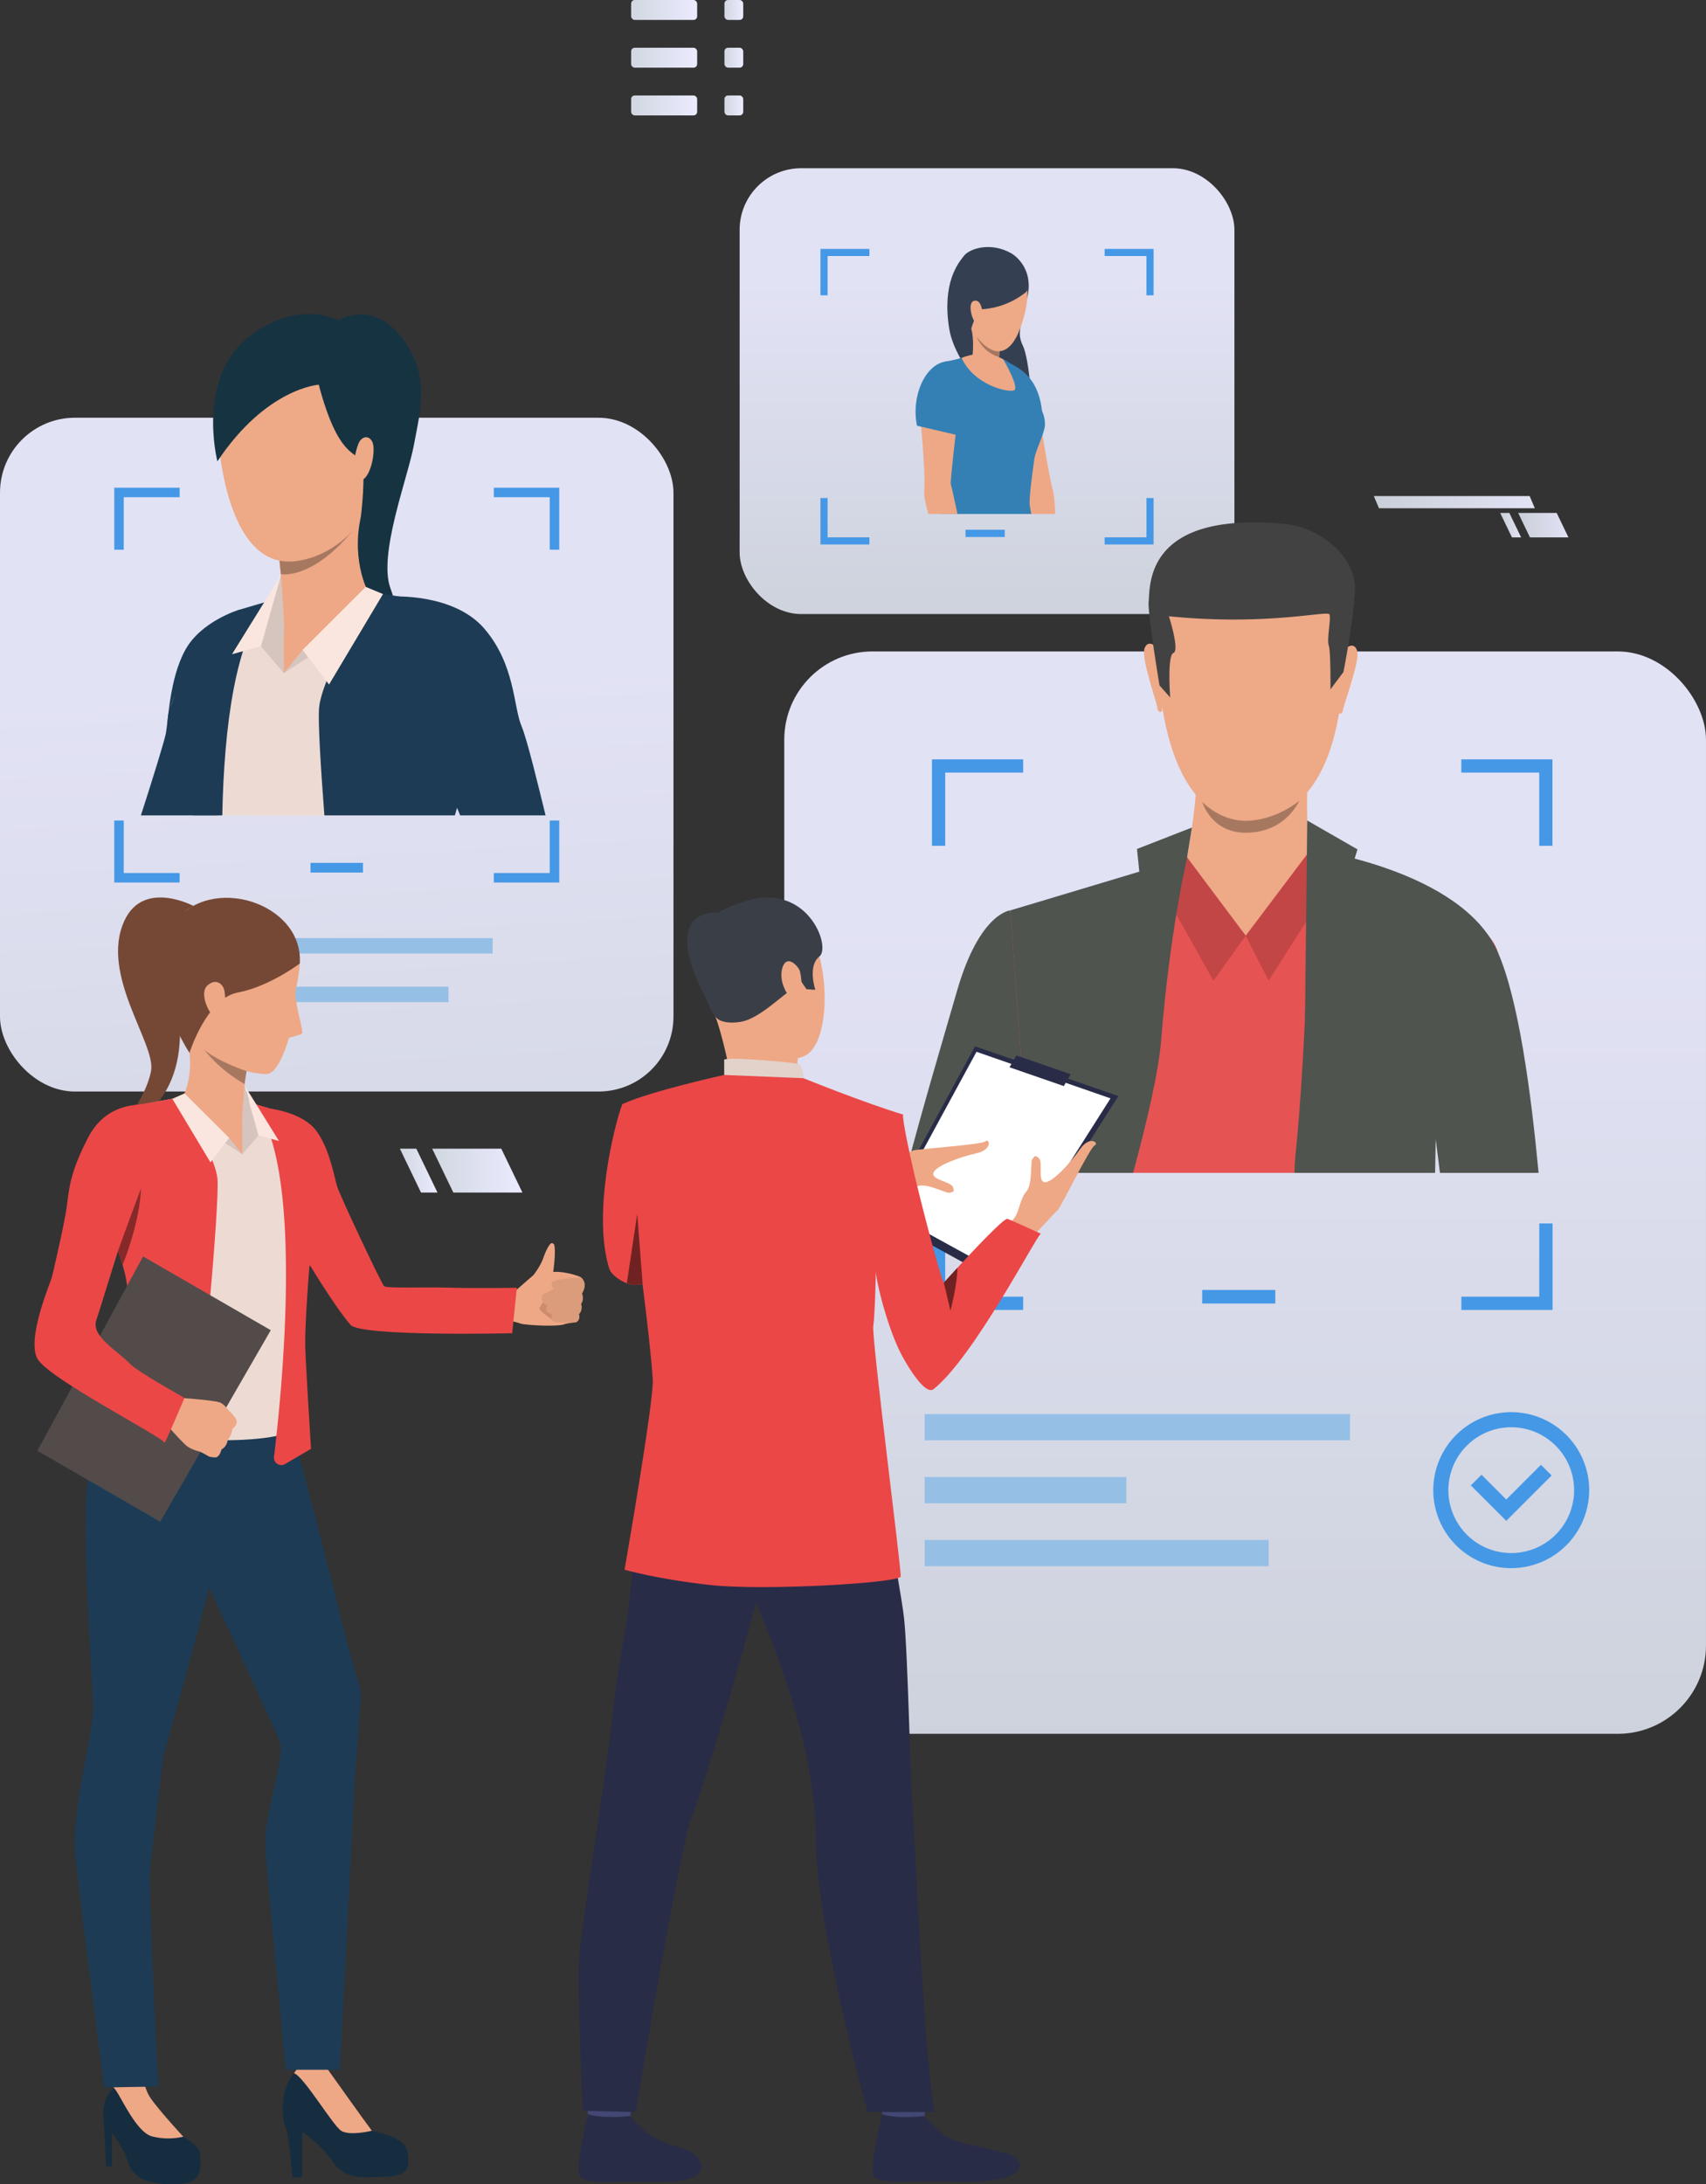 <?xml version="1.0" encoding="UTF-8"?> <svg xmlns="http://www.w3.org/2000/svg" xmlns:xlink="http://www.w3.org/1999/xlink" id="Слой_1" data-name="Слой 1" viewBox="0 0 1336.12 1709.94"><rect x="0" y="0" width="1336.12" height="1709.94" fill="#333333" stroke="none"/><defs><style>.cls-1,.cls-3,.cls-36,.cls-5{opacity:0.95;}.cls-1{fill:url(#linear-gradient);}.cls-2{fill:#96bfe6;}.cls-3{fill:url(#linear-gradient-2);}.cls-4{fill:#4598e6;}.cls-5{fill:url(#linear-gradient-3);}.cls-6{fill:#344052;}.cls-7{fill:#eea886;}.cls-8{fill:#3480b5;}.cls-9{fill:#393d63;}.cls-10{fill:#eea987;}.cls-11{fill:#a77860;}.cls-12{fill:#163342;}.cls-13{fill:#1d3b54;}.cls-14{fill:#eddad3;}.cls-15{fill:#d6c5be;}.cls-16{fill:#fae6de;}.cls-17{fill:#e65353;}.cls-18{fill:#b84343;}.cls-19{fill:#424242;}.cls-20{fill:#4f544f;}.cls-21{fill:#c24646;}.cls-22{fill:#754836;}.cls-23{fill:#cf8c6c;}.cls-24{fill:#db9c7c;}.cls-25{fill:#162d40;}.cls-26{fill:#eb4747;}.cls-27{fill:#524b49;}.cls-28{fill:#872929;}.cls-29{fill:#292c47;}.cls-30{fill:#fff;}.cls-31{fill:#424773;}.cls-32{fill:#3a3f47;}.cls-33{fill:#e2d2ca;}.cls-34{fill:#323657;}.cls-35{fill:#702222;}.cls-37{fill:url(#linear-gradient-4);}.cls-38{fill:url(#linear-gradient-5);}.cls-39{fill:url(#linear-gradient-6);}.cls-40{fill:url(#linear-gradient-7);}.cls-41{fill:url(#linear-gradient-8);}.cls-42{fill:url(#linear-gradient-9);}.cls-43{fill:url(#linear-gradient-10);}.cls-44{fill:url(#linear-gradient-11);}.cls-45{fill:url(#linear-gradient-12);}.cls-46{fill:url(#linear-gradient-13);}.cls-47{fill:url(#linear-gradient-14);}</style><linearGradient id="linear-gradient" x1="301.4" y1="1273.56" x2="260.21" y2="527.01" gradientUnits="userSpaceOnUse"><stop offset="0" stop-color="#d1d7e0"></stop><stop offset="1" stop-color="#ebebff"></stop></linearGradient><linearGradient id="linear-gradient-2" x1="975.17" y1="1481.69" x2="975.17" y2="713.11" xlink:href="#linear-gradient"></linearGradient><linearGradient id="linear-gradient-3" x1="773.03" y1="531.95" x2="773.03" y2="215.37" xlink:href="#linear-gradient"></linearGradient><linearGradient id="linear-gradient-4" x1="1189.03" y1="411.12" x2="1228.4" y2="411.12" xlink:href="#linear-gradient"></linearGradient><linearGradient id="linear-gradient-5" x1="1174.92" y1="411.12" x2="1191.33" y2="411.12" xlink:href="#linear-gradient"></linearGradient><linearGradient id="linear-gradient-6" x1="1075.96" y1="393.11" x2="1202.06" y2="393.11" xlink:href="#linear-gradient"></linearGradient><linearGradient id="linear-gradient-7" x1="494.29" y1="7.79" x2="546.01" y2="7.79" xlink:href="#linear-gradient"></linearGradient><linearGradient id="linear-gradient-8" x1="494.29" y1="45.17" x2="546.01" y2="45.17" xlink:href="#linear-gradient"></linearGradient><linearGradient id="linear-gradient-9" x1="494.29" y1="82.55" x2="546.01" y2="82.55" xlink:href="#linear-gradient"></linearGradient><linearGradient id="linear-gradient-10" x1="567.37" y1="7.79" x2="582.09" y2="7.79" xlink:href="#linear-gradient"></linearGradient><linearGradient id="linear-gradient-11" x1="567.37" y1="45.17" x2="582.09" y2="45.17" xlink:href="#linear-gradient"></linearGradient><linearGradient id="linear-gradient-12" x1="567.37" y1="82.55" x2="582.09" y2="82.55" xlink:href="#linear-gradient"></linearGradient><linearGradient id="linear-gradient-13" x1="338.48" y1="916.38" x2="409.15" y2="916.38" xlink:href="#linear-gradient"></linearGradient><linearGradient id="linear-gradient-14" x1="313.17" y1="916.38" x2="342.62" y2="916.38" xlink:href="#linear-gradient"></linearGradient></defs><title>team</title><rect class="cls-1" y="327.02" width="527.46" height="527.46" rx="58.67" ry="58.67"></rect><rect class="cls-2" x="141.63" y="734.39" width="244.2" height="12.06"></rect><rect class="cls-2" x="176.21" y="772.41" width="175.03" height="12.06"></rect><rect class="cls-3" x="614.23" y="509.96" width="721.88" height="847.33" rx="69.11" ry="69.11"></rect><rect class="cls-4" x="941.54" y="1009.83" width="57.25" height="10.6"></rect><rect class="cls-2" x="724.17" y="1106.99" width="333.16" height="20.53"></rect><rect class="cls-2" x="724.17" y="1205.56" width="269.41" height="20.53"></rect><rect class="cls-2" x="724.17" y="1156.28" width="157.94" height="20.53"></rect><path class="cls-4" d="M1144.49,594.45v10.37h61v57.3h10.37V594.45ZM729.91,662.12h10.37v-57.3h61.05V594.45H729.91Zm475.63,295.65v57.32h-61v10.37h71.42V957.77Zm-465.26,0H729.91v67.69h71.42v-10.37H740.28Z"></path><path class="cls-4" d="M1183.59,1227.6a61.06,61.06,0,1,1,61.05-61.06A61.13,61.13,0,0,1,1183.59,1227.6Zm0-110.3a49.24,49.24,0,1,0,49.24,49.24A49.3,49.3,0,0,0,1183.59,1117.3Z"></path><polygon class="cls-4" points="1179.69 1190.57 1151.95 1162.83 1160.31 1154.48 1179.69 1173.86 1206.86 1146.69 1215.22 1155.04 1179.69 1190.57"></polygon><rect class="cls-5" x="579.27" y="131.69" width="387.52" height="349.01" rx="48.23" ry="48.23"></rect><rect class="cls-4" x="756.19" y="414.7" width="30.73" height="5.69"></rect><path class="cls-6" d="M792.07,198.32s18.28,10,12.48,34.73-8,27.95-3.3,37.93,8.87,51.78,3.83,59.43-56-37.31-61.7-73.27,7.09-51.23,11.62-56.94S775.94,189.16,792.07,198.32Z"></path><path class="cls-7" d="M826.4,402.38H806.82c-.94-9.66-1.82-16.38-1.64-17.37.29-1.64-19.48-53.5-21.32-57.79s-9.11-15.77-10.06-26.6S787,285.41,787,285.41c19.06,3.42,25.52,29.79,25.52,29.79s8,53.47,12,68.51C825.59,387.57,826.15,394.39,826.4,402.38Z"></path><path class="cls-8" d="M816.55,328.07l-29.16,12.29s-26.79-66.49-4.33-59.07S815.53,302.61,816.55,328.07Z"></path><path class="cls-8" d="M810.06,359.38c-.85,6.6-4.34,30-3.56,36.3.13,1.05.56,3.44,1.21,6.7H737.42c1.87-6.67,3.57-12.58,4.6-16,3.41-11.32.14-14.35-1.58-23.41-.67-3.54-3-10.28-5.61-17.89-.86-2.54-1.75-5.18-2.6-7.84-3.09-9.59-4.53-19.39-5.42-25.09-4.24-27,16.56-29.64,16.56-29.64,7.73-1.43,21.23-5.6,21.23-5.6l21.15,4.4a22.85,22.85,0,0,1,5,2.92s0,0,0,0a39.18,39.18,0,0,1,4.76,4.16c2.31,2.38,6.91,9.17,11.5,16.63,1.4,2.29,2.81,4.64,4.14,7,4.3,7.44,7.36,13.45,7.26,20.21S810.91,352.78,810.06,359.38Z"></path><path class="cls-7" d="M785.75,281.3s13.25,22.64,8.32,24.33-30.89-4-41-25.42C753,280.21,770.08,272.46,785.75,281.3Z"></path><path class="cls-7" d="M783.85,291.64s-11.76,5-22.42-11.42c0,0,2.86-18.61-3.19-29.38s26.46,12.91,26.46,12.91-.53,2.22-1.07,5.5c-.28,1.67-.57,3.62-.79,5.69-.18,1.73-.32,3.54-.38,5.35C782.32,284.47,782.62,288.63,783.85,291.64Z"></path><path class="cls-9" d="M754.63,317c-2.42,12.46-19.8,28.07-19.8,28.07-.86-2.55-1.75-5.19-2.6-7.85C744.22,329.57,754.63,317,754.63,317Z"></path><path class="cls-7" d="M750.27,326.91c-1.1,4.54-6.17,50.54-5.62,52.11.33.9,2.78,11.54,5.24,23.36H727.2c-2.33-7.62-3.7-13.94-3.37-17.53,1.45-15.51-3.81-65-3.81-65s-4.71-29.92,20.12-33.65c0,0,14.66,1.93,15.55,12.76S751.38,322.38,750.27,326.91Z"></path><path class="cls-8" d="M718.19,333.27,749,340.46s24.44-47.45,2.43-56.11C728.23,275.22,712.63,307.38,718.19,333.27Z"></path><path class="cls-10" d="M789.22,201S816,210.78,799,257s-51.62-7.89-46.38-36.28S789.22,201,789.22,201Z"></path><path class="cls-6" d="M803.13,229a61.37,61.37,0,0,1-36.81,13.21s-5.3,12.91-6.16,16.88c0,0-22.4-38.47,3.36-57.9S812.64,221,803.13,229Z"></path><path class="cls-10" d="M769.38,245c0-3.42-1.75-11.29-6.92-9.36s-.54,18,2.87,17.2C765.33,252.86,769.42,253.11,769.38,245Z"></path><path class="cls-11" d="M782.49,279.5C769.91,276,765,264,764.89,263.62c10.23,13.22,18,11.32,18,11.32C782.66,276.67,782.65,277.75,782.49,279.5Z"></path><path class="cls-4" d="M865.14,194.85v5.57h32.77v30.76h5.57V194.85ZM642.58,231.18h5.57V200.42h32.77v-5.57H642.58ZM897.91,389.89v30.77H865.14v5.57h38.34V389.89Zm-249.76,0h-5.57v36.34h38.34v-5.57H648.15Z"></path><rect class="cls-4" x="243.2" y="675.46" width="41.05" height="7.6"></rect><path class="cls-4" d="M386.76,381.81v7.44h43.78v41.08H438V381.81ZM89.49,430.33h7.43V389.25H140.7v-7.44H89.49Zm341.05,212v41.1H386.76v7.44H438V642.32Zm-333.62,0H89.49v48.54H140.7v-7.44H96.92Z"></path><path class="cls-12" d="M265,250.78s25.85-16.59,49.17,12.9,14.93,57.84,10.06,84.32c-4.83,26.26-28.34,86.34-18.35,112.81s-2.78,40.25-2.78,40.25S222.93,521.6,232.28,401,265,250.78,265,250.78Z"></path><path class="cls-13" d="M216.19,518.11s-23.48,62.23-45.67,120.21H110.35c9.2-28.39,18.53-58.65,19.56-64.21,2-10.8,2.85-42.81,15.17-65.26s41.71-31.33,41.71-31.33C235.27,479.7,216.19,518.11,216.19,518.11Z"></path><path class="cls-14" d="M367,578.86s-9.38,30.51-18.44,59.46H152.27c-.83-2.55-1.85-5.22-3.08-8.06-14.38-33.27-21.36-61.62-14.38-80.52s46.83-70.66,57.12-72.71,39.84-16,39.84-16c19.32-2.88,46.8-1.45,56.26,1.85s62.07,8.62,81.37,23.62C391.63,503.74,367,578.86,367,578.86Z"></path><path class="cls-15" d="M222.32,526.94l-18-21.05L220,450.48S225.2,481.34,222.32,526.94Z"></path><path class="cls-7" d="M217.65,426.87s5.9,54.26,4.67,71.93c0,0,30.74,30.8,65.7-36,0,0-14.71-27.51-3.64-65S217.65,426.87,217.65,426.87Z"></path><polygon class="cls-7" points="222.32 498.8 222.32 526.94 257.7 500.51 222.32 498.8"></polygon><polygon class="cls-15" points="222.32 526.94 237.01 508.76 286.49 459.45 302.49 474.87 222.32 526.94"></polygon><path class="cls-13" d="M387.66,529.07s-8.48,31.45-31.43,109.25H254.06c-3.17-40.93-4.93-73.54-4.22-83.41,2-27.74,43.52-90.74,43.52-90.74s25.87,3.12,53.66,9.15C378.71,480.19,387.66,529.07,387.66,529.07Z"></path><path class="cls-13" d="M209.83,470.73c-25.31,30.29-34.31,96.84-35.74,167.59H151.37c-26.35-55.15-19.3-80.17-19.3-80.17,13.77-47.13,54.72-80.63,54.72-80.63Z"></path><polygon class="cls-16" points="204.35 505.89 181.7 512.15 219.96 450.48 204.35 505.89"></polygon><polygon class="cls-16" points="237.01 508.76 257.7 535.88 299.96 465.05 286.49 459.45 237.01 508.76"></polygon><path class="cls-11" d="M218.87,438.81,220,449.5s24.36,4.76,56.33-34.23C276.29,415.27,253.63,442.91,218.87,438.81Z"></path><path class="cls-10" d="M225.07,439.6c-9.62-.36-36.49-3.5-49.74-65.39-16.2-75.62,19.58-114.83,50.22-122.1s58.89,3.38,74.58,42.9c0,0,11.47,30.82-7.14,85.71S235.38,440,225.07,439.6Z"></path><path class="cls-12" d="M249.65,301.15s-41.14,2.56-79.38,60c0,0-17.91-69.12,28.88-100.67s79.56-4.43,91,9.33c0,0,16.38,3.76,16.9,34.82s21.4,77.95-24.44,100.18c0,0,4.37-35.46.33-43.57S264.87,358.61,249.65,301.15Z"></path><path class="cls-10" d="M280.66,347.48c2.08-5.38,7.73-7.55,10.84-1.78s-.59,28.12-8.9,30.57S276.46,358.37,280.66,347.48Z"></path><path class="cls-13" d="M427.29,638.32H360.41c-7-17.23-13.57-32.5-18-43.48C328,558.4,270.33,489.86,307.07,467c0,0,48.14-2.94,72.26,25.13s22.83,61.45,29,75.93C412.86,578.8,421.74,615.78,427.29,638.32Z"></path><path class="cls-17" d="M1202.88,918.14h-74.52c-2.59-17.95-4.53-31-4.53-31s-1.09,12.08-2.76,31H807.73c-1.45-13.61-2.68-22-3.3-22.28-.9-.47-4.23,8.59-8.46,22.28h-84.4c22-87.64,53.11-192.58,72.37-200,32.63-12.55,165.61-53.55,165.61-53.55h75.91s134.9,38.49,147.44,80.31C1181.85,774.74,1193.55,840.45,1202.88,918.14Z"></path><path class="cls-18" d="M1122.93,861.12l-2.45-.46c.13-.67,12.43-68.1-5-106.32l2.27-1C1135.51,792.25,1123.06,860.44,1122.93,861.12Z"></path><path class="cls-18" d="M1122.46,847.59c-.07-.53-7.26-52.78-23-72.35l1.94-1.57c16.21,20.12,23.27,71.41,23.56,73.59Z"></path><path class="cls-10" d="M991,418.34s70.88,11.17,60.09,122.06-73.35,101.81-77.53,101.69-62.8,2-67.37-133.37C906.2,508.72,904.2,408.6,991,418.34Z"></path><path class="cls-10" d="M1024.09,609.43s-1.94,45.61,2.48,55.49-58.49,41.59-96.86,6.24c0,0,9.27-49.57,6.69-67.13S1024.09,609.43,1024.09,609.43Z"></path><path class="cls-10" d="M1052.19,509.08s7.76-8.29,10.61.1-12,45.89-11.07,47.58c0,0-1.42,3.25-3.28,1.46S1052.19,509.08,1052.19,509.08Z"></path><path class="cls-10" d="M907,507.68s-7.6-8.44-10.61-.11,11.15,46.12,10.15,47.78c0,0,1.35,3.28,3.25,1.53S907,507.68,907,507.68Z"></path><path class="cls-19" d="M1052.16,526.09,1042,539.65s.29-29.74-1.34-34.4,1.92-20.9.56-24.26-48.48,9.14-125.75,1.45c0,0,8.6,26.79,3.56,28.7S916.47,546,916.47,546l-8.34-9.42s-9.42-56.24-8.51-65.64c1.22-12.49-3.12-70.85,105.61-60.84a66.71,66.71,0,0,1,34.35,13.19c11.17,8.51,22.66,21.8,21.61,40.06C1059.8,487.45,1052.16,526.09,1052.16,526.09Z"></path><path class="cls-10" d="M1026.57,664.92s16,3.41-50.93,67.54c0,0-47.47-52.5-45.93-61.3S1026.57,664.92,1026.57,664.92Z"></path><path class="cls-20" d="M797.36,918.14H709.25c13.7-52.35,30.2-107.5,40.43-142.91,17.62-60.88,41.65-62.58,41.65-62.58l13.1,183.21S801.48,904.75,797.36,918.14Z"></path><polygon class="cls-21" points="975.64 732.46 993.57 767.75 1050.1 678.79 1026.57 664.92 975.64 732.46"></polygon><path class="cls-20" d="M1205,918.14h-77.25c-2-16-3.31-26.51-3.31-26.51s-.16,10.17-.49,26.51h-110.2q.19-7.36.84-13.75c9.22-87.75,11.92-239.47,11.92-239.47s117.77,15.82,146.35,80C1189.41,782,1199.17,856.06,1205,918.14Z"></path><polygon class="cls-21" points="975.64 732.46 950.33 767.75 913.75 702.35 929.71 671.16 975.64 732.46"></polygon><path class="cls-20" d="M929.72,671.16s-13.61,58.22-20.27,142.59c-1.88,24-10.5,61.84-22,104.39H806.72l-2.29-22.28-13.1-183.21Z"></path><polygon class="cls-20" points="1023.82 642.32 1063.16 664.92 1022.03 799.11 1023.82 642.32"></polygon><polygon class="cls-20" points="933.51 647.81 929.71 671.16 903.77 793.8 890.47 664.6 933.51 647.81"></polygon><path class="cls-11" d="M941.63,627.75s15,16.48,37.57,14.68,38.26-15.5,38.26-15.5-9.63,23.47-39.21,24.92S941.63,627.75,941.63,627.75Z"></path><path class="cls-22" d="M149.51,710.45c-16.19,6.49-6.95,39.85-8.55,100.67S94.55,883,94.55,883s19.74-23.29,23.75-44.6S78,763.16,97.37,720.87c14.95-32.67,54.15-11.65,54.15-11.65Z"></path><path class="cls-7" d="M407.21,1035.93s-8-2.76-12.66-1.89,8.88-23.33,8.88-23.33Z"></path><path class="cls-7" d="M403.43,1010.71s12.55-11,14.52-12.65,9.05-2.33,17.27-2.42,19.34,3.46,20.14,4.63,2.14,2,2.1,5.62a13.76,13.76,0,0,1-2.08,6.69s2.06,4.5-.73,8.07a7.32,7.32,0,0,1-2.1,7.86s1.58,4.27-1.42,6.6c0,0-7.11.71-9.66,1.73s-17.43,1.49-31.78-.26C409.69,1036.58,393.79,1035.27,403.43,1010.71Z"></path><path class="cls-23" d="M427.67,1014.08s-3.2,7.75-5.2,9.48,12.7,11.43,12.7,11.43S437,1018.22,427.67,1014.08Z"></path><path class="cls-24" d="M453.21,1000.21s-20.81.75-21.11,4.11,1.64,4.78,1.64,4.78l-8.42,4.19s-4,5.93,3.61,8.57c0,0-4.32,5.14,3.34,6.81,0,0-1.33,4.67,2.08,6.07s16.78.37,16.78.37,3.67-1.24,2.36-6.35a7.73,7.73,0,0,0,1.58-8s2.73-3.09.76-8.14c0,0,5.05-7.25-.47-12.35C455.36,1000.27,454.08,1000.18,453.21,1000.21Z"></path><path class="cls-7" d="M432,1004.12s3.43-19.35,2.36-27.81c-.24-1.91-.18-2.63-2-3.12s-5,6.14-7,12-7.58,13.06-7.58,13.06S417.55,1004.25,432,1004.12Z"></path><path class="cls-25" d="M110.33,1631.21S132.77,1664,140.6,1671c0,0,15.66,8.13,16.14,14.62.92,12.27,2,23.71-18.58,24.29s-33.92-4.27-37.69-16.75-12.77-23.2-12.77-23.2V1696H83.06s-1.16-25.23-1.45-29.87-3.33-22.49,6.46-30.39S110.33,1631.21,110.33,1631.21Z"></path><path class="cls-7" d="M143.59,1672.67a52,52,0,0,1-24.38-.2c-13.25-3.33-26-35-29.83-37.68L86,1622h25.82s.21,9.47,4.38,17.57S143.59,1672.67,143.59,1672.67Z"></path><path class="cls-25" d="M256,1619a83.23,83.23,0,0,0,9.71,16.24c4.66,6.08,19.15,31,25.53,32.78s26.11,5.22,27.85,16.24,2.61,18.86-16.83,19.73-32.2,2-41.48-11.61-24.07-23.49-24.07-23.49v35.57h-7.55s-3.48-37-5.51-39.63-7.25-31,10.74-45.83S256,1619,256,1619Z"></path><path class="cls-7" d="M291.25,1668s-17.4,4.35-24.08,0-29.35-42.69-36.86-45c0,0,7.28-14.77,25.7-4C256,1619,286.32,1661.6,291.25,1668Z"></path><path class="cls-13" d="M100.45,1086.23s-24.54,31.91-31.2,69.77,3.94,164.9,3.65,183.61S55.56,1418,59,1453.25s22.54,180.89,22.54,180.89l42.52-.76s-8.52-158.74-6.35-173.54,9.1-77.73,10-83.82,48.44-167.18,48.44-194.47S159.63,1041.71,100.45,1086.23Z"></path><path class="cls-13" d="M223.74,1098.71s40.32,153.88,45.1,175.2,14.36,49.17,13.93,53.09-5.08,69.61-5.08,69.61l-11.46,223.65H223.74s-13.64-142.28-15.81-171,15.66-73.1,11.31-85.28-70.05-152.72-70.05-152.72S99.44,1054,223.74,1098.71Z"></path><path class="cls-26" d="M212.39,868s24.92,3,35.45,17.37,14,36.47,16.32,43.76,34.62,76.07,36.75,77.79,31.6.56,49.32,1.06c24.89.71,54.55.1,54.55.1l-3.63,35.62s-118.37,2.78-126.55-6.51c-18.06-20.51-58.84-92-58.84-92S173.25,887.22,212.39,868Z"></path><path class="cls-14" d="M183.12,857.07s20.89,9.87,28.14,11.32,35.39,38,40.32,51.34,0,33.36-10.15,56.85-.58,31.33-5.22,54.83-8.7,73.24-7.83,86.3-117.33,15.51-144.31-8.27c0,0,27.12-40.61,30.6-46.41s.58-37.42-2.61-45.54S75.48,944,75.48,944s-5.23-56.77,10.47-69c13.63-10.59,50.79-14.36,57.46-16.69S169.49,855,183.12,857.07Z"></path><path class="cls-15" d="M189.8,903.63l12.69-14.86-11-39.13S187.77,871.43,189.8,903.63Z"></path><path class="cls-7" d="M193.09,833s-4.16,38.32-3.29,50.79c0,0-21.7,21.75-46.39-25.39,0,0,10.39-19.42,2.57-45.89S193.09,833,193.09,833Z"></path><polygon class="cls-7" points="189.8 883.76 189.8 903.63 164.82 884.97 189.8 883.76"></polygon><polygon class="cls-15" points="189.8 903.63 179.43 890.79 144.5 855.98 133.19 866.86 189.8 903.63"></polygon><path class="cls-26" d="M149.62,1136.5c-9.84,47.09-81-5.31-81-5.31s46.15-77.51,27.81-139.46c-.15-.5-.29-1-.44-1.47q-1.76-5.88-3.51-11.19c-16.84-51.24-32-63.21-32-63.21s21.39-47,41.23-50.08,37.89-6.47,37.89-6.47S169,903.8,170.36,923.38,159.46,1089.42,149.62,1136.5Z"></path><path class="cls-26" d="M256,925.2s-4.73,44.42-13.72,66.47c0,0-3.77,47-3.19,63.53s4.5,79,4.5,79l-20.37,11.93a5.75,5.75,0,0,1-8.62-5.65c5.77-47.58,24.54-228.06-16-276.58l16.27,4.8S248.37,900,256,925.2Z"></path><polygon class="cls-16" points="202.49 888.77 218.48 893.19 191.47 849.64 202.49 888.77"></polygon><polygon class="cls-16" points="179.43 890.79 164.82 909.94 134.96 860.18 144.5 855.98 179.43 890.79"></polygon><path class="cls-26" d="M249.61,997.1s9.46-29.91,3.9-51.05c0,0,.76,18.66-10.41,43.27Z"></path><path class="cls-7" d="M178,709.3c15.28-1.46,49.62,4.64,56.78,45a126.47,126.47,0,0,1-3,19.72c-2.25,8.73,6.66,33.72,4.71,35.06s-10.19,3.34-10.19,3.34-7.63,28.12-17.36,28.34-46.91-5.63-65.87-39.27S116.28,715.22,178,709.3Z"></path><path class="cls-22" d="M234.78,754.29S210.71,772.41,186.2,777s-37.79,47.23-37.79,47.23-41.19-61.86-12.62-101.37S237.91,706.74,234.78,754.29Z"></path><path class="cls-7" d="M175.88,776.36c-.36-4.78-6-11.69-13.53-4.79s4.08,29.11,10.39,26.58S176.25,781.29,175.88,776.36Z"></path><path class="cls-11" d="M193.15,838.51c-.56,3-1.13,6.46-1.59,10.14C171,836.92,160.21,822,160.21,822,172.11,831.76,193.15,838.51,193.15,838.51Z"></path><polygon class="cls-27" points="212.06 1041.32 125.49 1191.26 29.25 1135.7 112.06 983.58 212.06 1041.32"></polygon><path class="cls-7" d="M169.14,1140.9s-3.94,0-5.66-.81c0,0-3-1.76-5.25-2.88a18,18,0,0,0-1.76-.79c-1.76-.61-5.82-1.42-9.65-4.08S129.44,1114,129.44,1114l6.4-9.74,4.7-10s28.46,1.84,32.31,3.9a10.13,10.13,0,0,1,1.07.65c3.09,2.06,4.52,4.89,6,6.16.55.46,5.68,5.49,5.5,7.63a7,7,0,0,1-3.41,5.9s-.73,5.79-3.59,8.49c0,0-.5,5.37-5,7.72C173.43,1134.74,172.3,1140.12,169.14,1140.9Z"></path><path class="cls-26" d="M112.9,865s-28.72-3.65-43.78,25.32-15,41.33-17,55.47c-1.9,13.36-10.48,49.83-11.35,53.6s-20.31,48.67-11.4,64.37,100,62.21,99.38,65.69,15.76-35.11,15.76-35.11-36.82-20.52-42.85-26.84c-9.8-10.27-30.46-21.33-26.22-34.06,5-15,20-65.41,23.45-72.8S135.06,874.42,112.9,865Z"></path><path class="cls-28" d="M110.44,930.38C109.37,958.21,96,990.26,96,990.26q-1.76-5.88-3.51-11.19C100,958.05,110.44,930.38,110.44,930.38Z"></path><polygon class="cls-29" points="690.68 953.29 783.09 1004.09 875.89 858.05 763.65 819.07 690.68 953.29"></polygon><polygon class="cls-30" points="696.54 948.91 782.96 996.41 869.74 859.84 764.78 823.38 696.54 948.91"></polygon><path class="cls-7" d="M664.89,923.37S681,915.67,688,911.65s25.22-9.54,26.68-10.85,53.84-4.54,57-7.28,6.27,6.42-7.31,9.4S732,913.16,730.93,918.46s13.94,6.56,15.46,10.93-.43,3.39-2.57,4.33S726,926,719.12,928.44s-17.42-.94-22.7.86-30.95,10.45-30.95,10.45Z"></path><path class="cls-7" d="M787.59,985.77s13.52-12.17,20-17.25,18.82-20.06,20.62-20.93,25.24-49,29.06-50.89-3.61-8.4-11.7,3.23-22.29,26.6-27.69,25.51-.75-15.69-4.28-18.82-3.36-.92-5.08.74.36,19.79-4.65,25.33-5.88,16.78-9.64,21-21.9,25.1-21.9,25.1Z"></path><path class="cls-31" d="M496.59,1635.78s-2.92,20.29-3.29,23.34-32.51-1.8-32.51-1.8l-2.6-24.15S492.57,1632.92,496.59,1635.78Z"></path><path class="cls-29" d="M493.65,1656.54s10.18,12.22,20,17.55,25.33,7.44,31.15,13c4.21,4,15.32,21.12-25.6,20.77s-60.64,2.43-65-4.15,6.35-48.51,6.35-48.51S470.25,1658.65,493.65,1656.54Z"></path><path class="cls-31" d="M727,1635.78s-2.92,20.29-3.29,23.34-32.51-1.8-32.51-1.8l-2.61-24.15S722.93,1632.92,727,1635.78Z"></path><path class="cls-29" d="M724,1656.54s10.19,12.22,20,17.55,46.11,9.71,51.93,15.22c4.21,4,11.2,20-46.37,18.51-40.9-1.06-60.64,2.43-65-4.15s6.34-48.51,6.34-48.51S700,1658.89,724,1656.54Z"></path><path class="cls-29" d="M523.22,1114.47s-30.21,48-28,91.38-10.95,90.75-15.49,136.07c-5.06,50.53-25.76,170.14-26.51,197.17s3.21,113.32,3.21,113.32l41.44.95s34.81-209.11,43.83-230.45,53.72-173.45,55.22-190.52S523.22,1114.47,523.22,1114.47Z"></path><path class="cls-29" d="M682.24,1121S705,1239.88,708,1266.44s5,128.5,6.51,145.09,10,217.18,18,241.83h-53s-40.67-145.81-40.67-214.8-31.43-150-51.71-195.5-66.71-46.59-79.18-131C508,1112,665.36,1094.19,682.24,1121Z"></path><path class="cls-7" d="M573.62,711s40.55-15.15,59.25,15.72,16.89,92.65-3.55,100.25-51.14,3.63-61.6-15.69S547.81,764,548.26,745.35,563,716.34,573.62,711Z"></path><path class="cls-7" d="M624.92,828.34s-1.68,10.95,1.1,16.34-52.53,5.54-52.53,5.54-4.49-29.34-13-54.12S624.92,828.34,624.92,828.34Z"></path><path class="cls-32" d="M560.49,796.1s3.82,6.3,19.4,3.86,34.6-23.18,41.11-25.46,6.57-6.1,6.57-6.1l4.07,6,6.91.44s-6.3-18.55,3.21-26.11-9.87-60-59.85-42.57c0,0-38.39,10.58-37,32.41S551.9,785.23,560.49,796.1Z"></path><path class="cls-33" d="M629.31,844s-.18-10.31-4.85-11.3-51.55-5.49-57.28-3.24v12S578.22,848.3,629.31,844Z"></path><path class="cls-7" d="M626.53,760.46c-.87-3.66-10.18-14.13-13.75-2.92s5.39,26.27,10.38,25S628.75,769.74,626.53,760.46Z"></path><path class="cls-34" d="M815.37,965.78a.11.11,0,0,0-.08,0C815.61,965.91,815.66,965.92,815.37,965.78Z"></path><path class="cls-26" d="M489.14,1228.81s24.86,7.32,67.27,12,148.35-1.68,149-6.69-22.8-186.54-21.46-195.89,2-42.66,2-42.66c.52,9.13,9.82,46.41,21.05,66.73,4,7.34,17.66,30.36,24.21,25.12,31.74-25.34,80.89-120.83,84-121.64-2.62-1.14-23.29-10.66-26.2-11.63-2.54-.84-25.43,23.4-39.31,38.43-6.18,6.7-10.58,11.57-10.58,11.57-4-9-18.6-65.8-23.13-85.46-10.23-44.32-8.66-46.16-8.66-46.16-31-9.39-78.1-28.49-78.1-28.49l-62.13-2.53s-57,12.55-79.48,22.7c-2.13,1-2.14,50.87-8,64l18.62,39.28s10.76,77.8,13,112.41C512.34,1095.73,489.14,1228.81,489.14,1228.81Z"></path><path class="cls-26" d="M477.13,993c1.62,5.24,9,9.66,13.78,11.6a17.78,17.78,0,0,0,9.94,1l2.44-.45h0l42.58-7.89s9.31-107.29-58.17-133C485.91,864.78,462.23,944.91,477.13,993Z"></path><path class="cls-35" d="M490.91,1004.54h0a17.78,17.78,0,0,0,9.94,1l2.44-.45h0l-4.2-54.82Z"></path><path class="cls-35" d="M739.2,1004.14l5.21,22s5.64-22.11,5.37-33.6C743.6,999.27,739.2,1004.14,739.2,1004.14Z"></path><path class="cls-32" d="M562.08,714.6s-53.14-6.66-.9,82.1Z"></path><polygon class="cls-29" points="833.17 850.22 838.57 840.94 796.02 826.26 790.63 835.49 833.17 850.22"></polygon><g class="cls-36"><polygon class="cls-37" points="1198.25 420.69 1228.4 420.69 1219.17 401.55 1189.03 401.55 1198.25 420.69"></polygon><polygon class="cls-38" points="1184.15 420.69 1191.33 420.69 1182.11 401.55 1174.92 401.55 1184.15 420.69"></polygon><polygon class="cls-39" points="1080.01 397.89 1202.06 397.89 1198.01 388.33 1075.96 388.33 1080.01 397.89"></polygon></g><rect class="cls-40" x="494.29" width="51.72" height="15.59" rx="2.82" ry="2.82"></rect><rect class="cls-41" x="494.29" y="37.38" width="51.72" height="15.59" rx="2.82" ry="2.82"></rect><rect class="cls-42" x="494.29" y="74.75" width="51.72" height="15.59" rx="2.82" ry="2.82"></rect><rect class="cls-43" x="567.37" width="14.72" height="15.59" rx="2.82" ry="2.82"></rect><rect class="cls-44" x="567.37" y="37.38" width="14.72" height="15.59" rx="2.82" ry="2.82"></rect><rect class="cls-45" x="567.37" y="74.75" width="14.72" height="15.59" rx="2.82" ry="2.82"></rect><polygon class="cls-46" points="355.04 933.56 409.15 933.56 392.59 899.21 338.48 899.21 355.04 933.56"></polygon><polygon class="cls-47" points="329.73 933.56 342.62 933.56 326.06 899.21 313.17 899.21 329.73 933.56"></polygon></svg> 